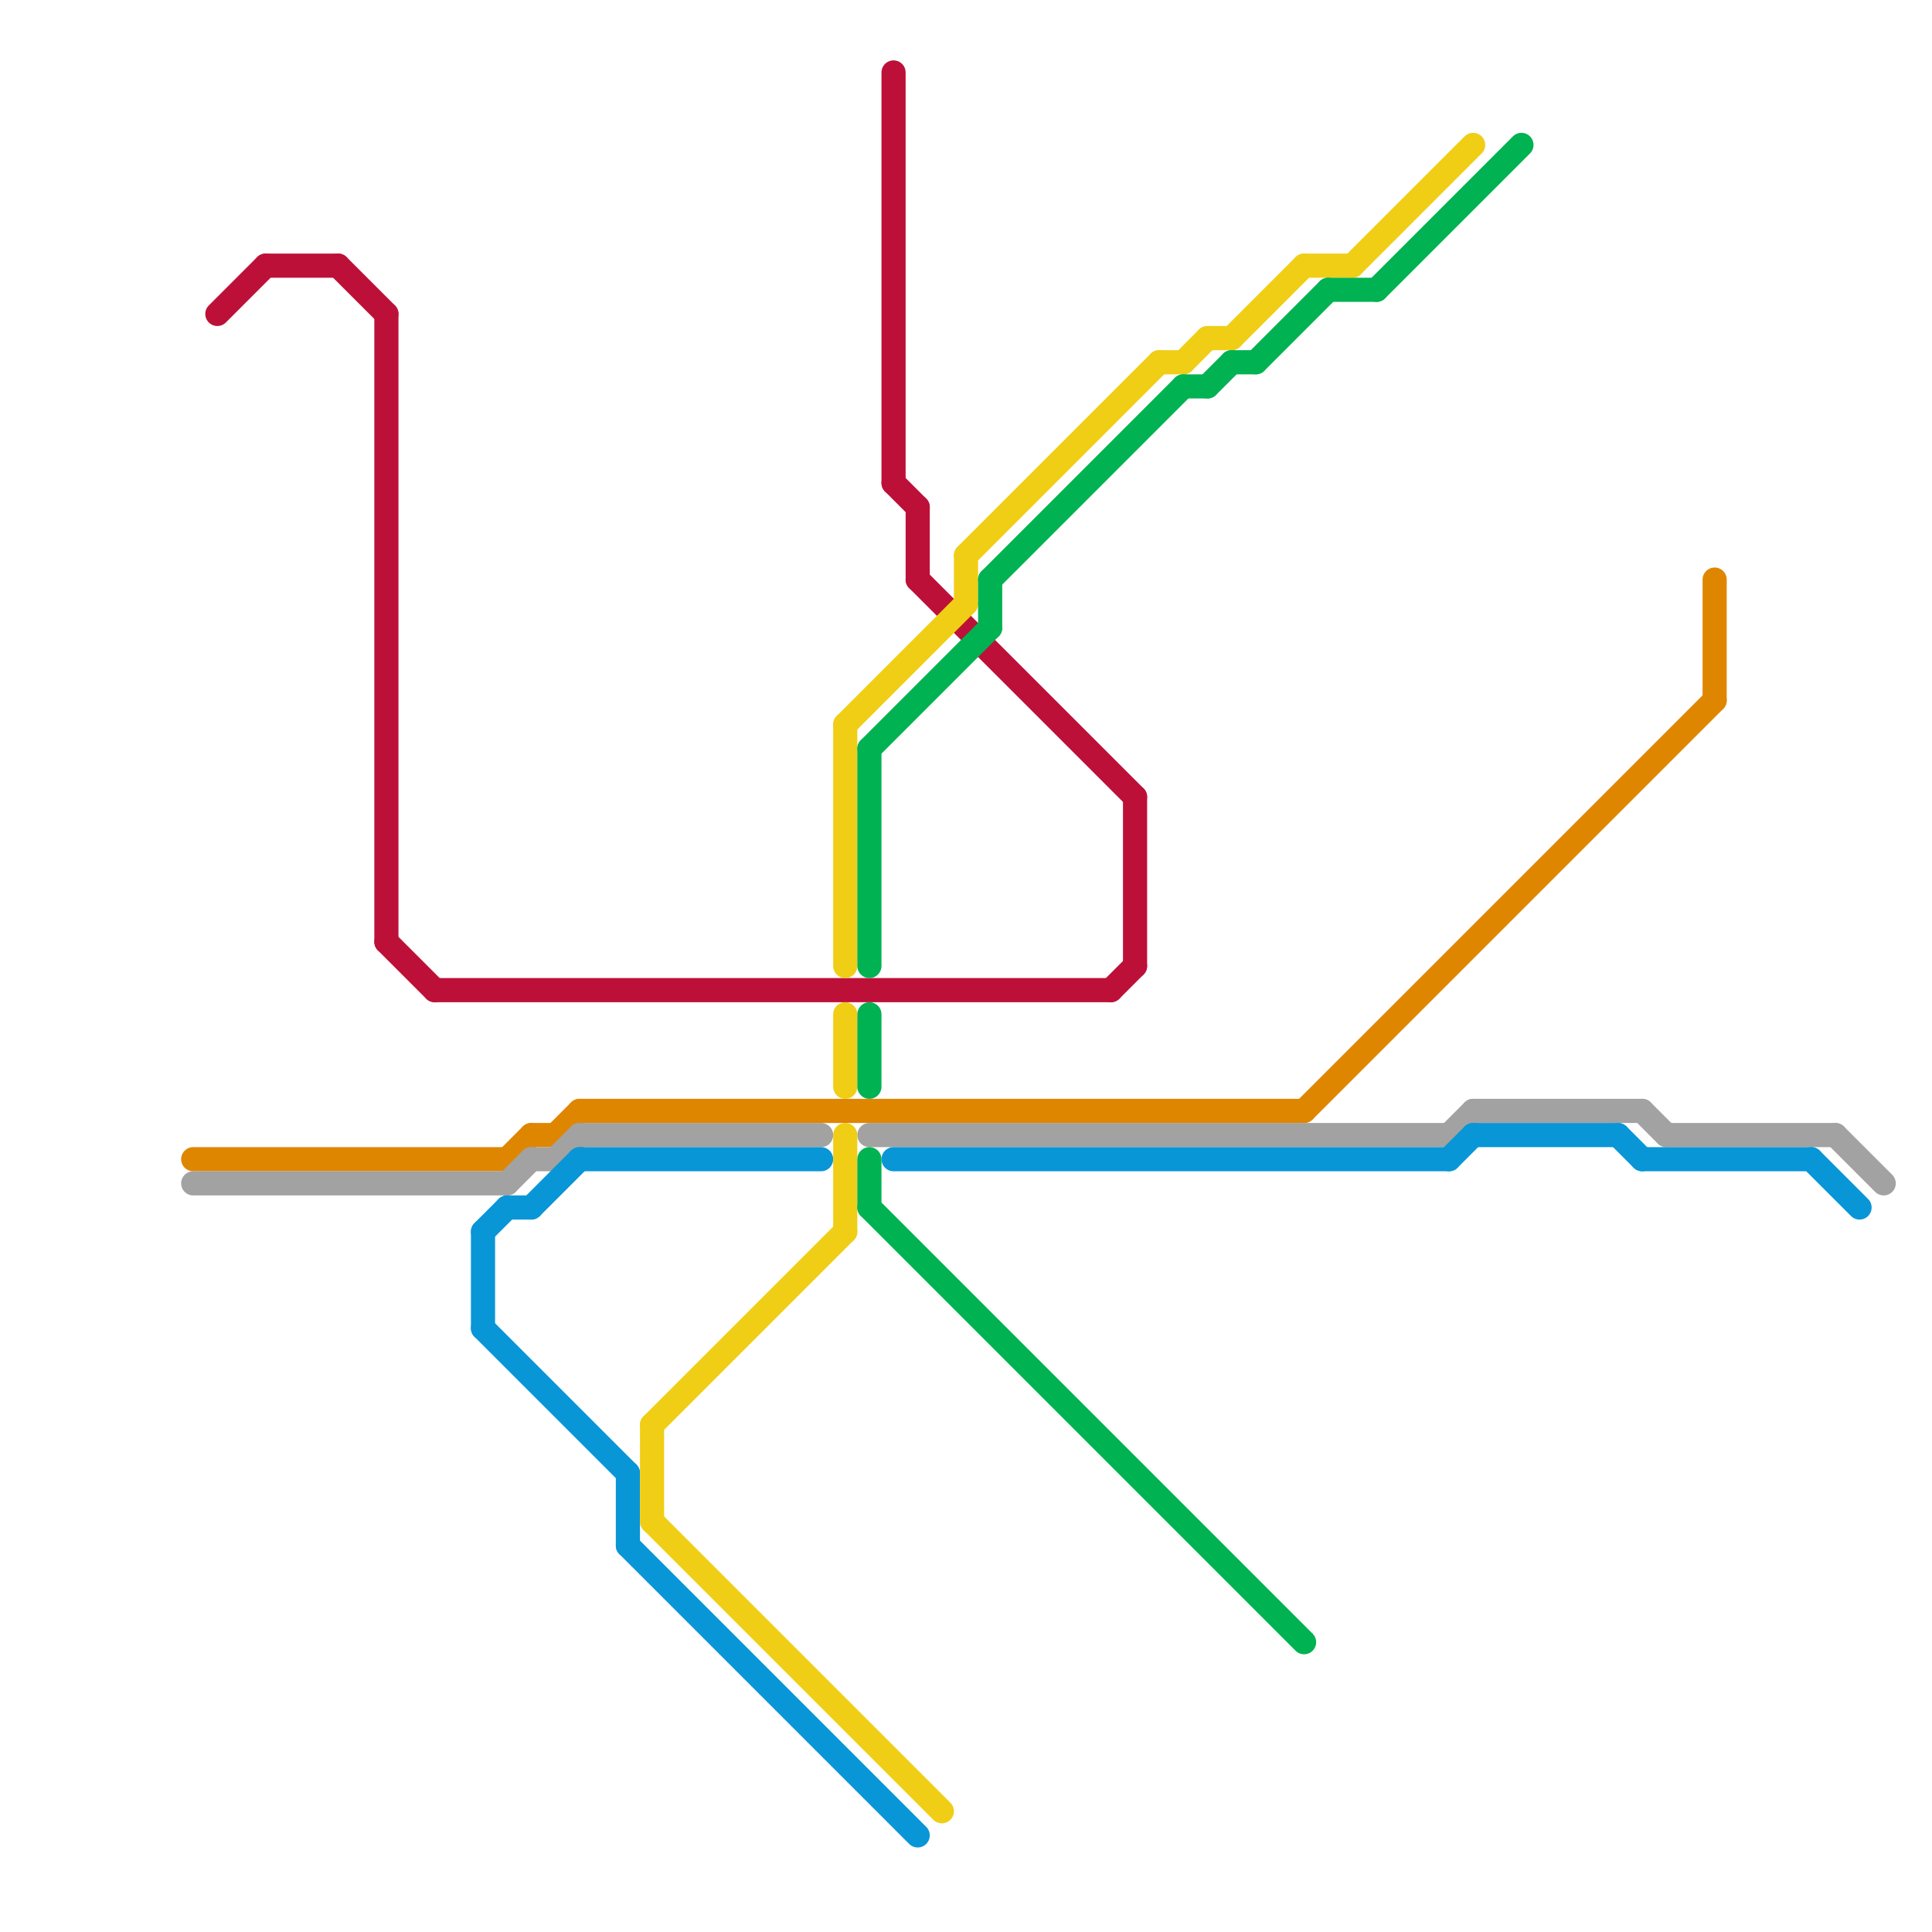 
<svg version="1.1" xmlns="http://www.w3.org/2000/svg" viewBox="0 0 80 80">
<style>text { font: 1px Helvetica; font-weight: 600; white-space: pre; dominant-baseline: central; } line { stroke-width: 1; fill: none; stroke-linecap: round; stroke-linejoin: round; } .c0 { stroke: #bd1038 } .c1 { stroke: #df8600 } .c2 { stroke: #a2a2a2 } .c3 { stroke: #0896d7 } .c4 { stroke: #f0ce15 } .c5 { stroke: #00b251 }</style><defs><g id="wm-xf"><circle r="1.2" fill="#000"/><circle r="0.9" fill="#fff"/><circle r="0.6" fill="#000"/><circle r="0.3" fill="#fff"/></g><g id="wm"><circle r="0.6" fill="#000"/><circle r="0.3" fill="#fff"/></g></defs><line class="c0" x1="18" y1="41" x2="46" y2="41"/><line class="c0" x1="14" y1="11" x2="16" y2="13"/><line class="c0" x1="37" y1="20" x2="38" y2="21"/><line class="c0" x1="16" y1="13" x2="16" y2="39"/><line class="c0" x1="11" y1="11" x2="14" y2="11"/><line class="c0" x1="9" y1="13" x2="11" y2="11"/><line class="c0" x1="37" y1="3" x2="37" y2="20"/><line class="c0" x1="16" y1="39" x2="18" y2="41"/><line class="c0" x1="38" y1="24" x2="47" y2="33"/><line class="c0" x1="38" y1="21" x2="38" y2="24"/><line class="c0" x1="47" y1="33" x2="47" y2="40"/><line class="c0" x1="46" y1="41" x2="47" y2="40"/><line class="c1" x1="22" y1="47" x2="23" y2="47"/><line class="c1" x1="23" y1="47" x2="24" y2="46"/><line class="c1" x1="54" y1="46" x2="71" y2="29"/><line class="c1" x1="71" y1="24" x2="71" y2="29"/><line class="c1" x1="8" y1="48" x2="21" y2="48"/><line class="c1" x1="24" y1="46" x2="54" y2="46"/><line class="c1" x1="21" y1="48" x2="22" y2="47"/><line class="c2" x1="23" y1="48" x2="24" y2="47"/><line class="c2" x1="22" y1="48" x2="23" y2="48"/><line class="c2" x1="61" y1="46" x2="68" y2="46"/><line class="c2" x1="21" y1="49" x2="22" y2="48"/><line class="c2" x1="76" y1="47" x2="78" y2="49"/><line class="c2" x1="36" y1="47" x2="60" y2="47"/><line class="c2" x1="69" y1="47" x2="76" y2="47"/><line class="c2" x1="68" y1="46" x2="69" y2="47"/><line class="c2" x1="8" y1="49" x2="21" y2="49"/><line class="c2" x1="60" y1="47" x2="61" y2="46"/><line class="c2" x1="24" y1="47" x2="34" y2="47"/><line class="c3" x1="21" y1="50" x2="22" y2="50"/><line class="c3" x1="20" y1="55" x2="26" y2="61"/><line class="c3" x1="20" y1="51" x2="21" y2="50"/><line class="c3" x1="60" y1="48" x2="61" y2="47"/><line class="c3" x1="61" y1="47" x2="67" y2="47"/><line class="c3" x1="26" y1="61" x2="26" y2="64"/><line class="c3" x1="68" y1="48" x2="75" y2="48"/><line class="c3" x1="75" y1="48" x2="77" y2="50"/><line class="c3" x1="20" y1="51" x2="20" y2="55"/><line class="c3" x1="26" y1="64" x2="38" y2="76"/><line class="c3" x1="22" y1="50" x2="24" y2="48"/><line class="c3" x1="67" y1="47" x2="68" y2="48"/><line class="c3" x1="24" y1="48" x2="34" y2="48"/><line class="c3" x1="37" y1="48" x2="60" y2="48"/><line class="c4" x1="35" y1="47" x2="35" y2="51"/><line class="c4" x1="48" y1="15" x2="49" y2="15"/><line class="c4" x1="54" y1="11" x2="56" y2="11"/><line class="c4" x1="51" y1="14" x2="54" y2="11"/><line class="c4" x1="35" y1="30" x2="35" y2="40"/><line class="c4" x1="27" y1="63" x2="39" y2="75"/><line class="c4" x1="40" y1="23" x2="48" y2="15"/><line class="c4" x1="49" y1="15" x2="50" y2="14"/><line class="c4" x1="50" y1="14" x2="51" y2="14"/><line class="c4" x1="35" y1="42" x2="35" y2="45"/><line class="c4" x1="56" y1="11" x2="61" y2="6"/><line class="c4" x1="27" y1="59" x2="35" y2="51"/><line class="c4" x1="40" y1="23" x2="40" y2="25"/><line class="c4" x1="27" y1="59" x2="27" y2="63"/><line class="c4" x1="35" y1="30" x2="40" y2="25"/><line class="c5" x1="36" y1="42" x2="36" y2="45"/><line class="c5" x1="36" y1="31" x2="36" y2="40"/><line class="c5" x1="41" y1="24" x2="49" y2="16"/><line class="c5" x1="51" y1="15" x2="52" y2="15"/><line class="c5" x1="41" y1="24" x2="41" y2="26"/><line class="c5" x1="55" y1="12" x2="57" y2="12"/><line class="c5" x1="36" y1="31" x2="41" y2="26"/><line class="c5" x1="36" y1="50" x2="54" y2="68"/><line class="c5" x1="36" y1="48" x2="36" y2="50"/><line class="c5" x1="50" y1="16" x2="51" y2="15"/><line class="c5" x1="57" y1="12" x2="63" y2="6"/><line class="c5" x1="49" y1="16" x2="50" y2="16"/><line class="c5" x1="52" y1="15" x2="55" y2="12"/>
</svg>
